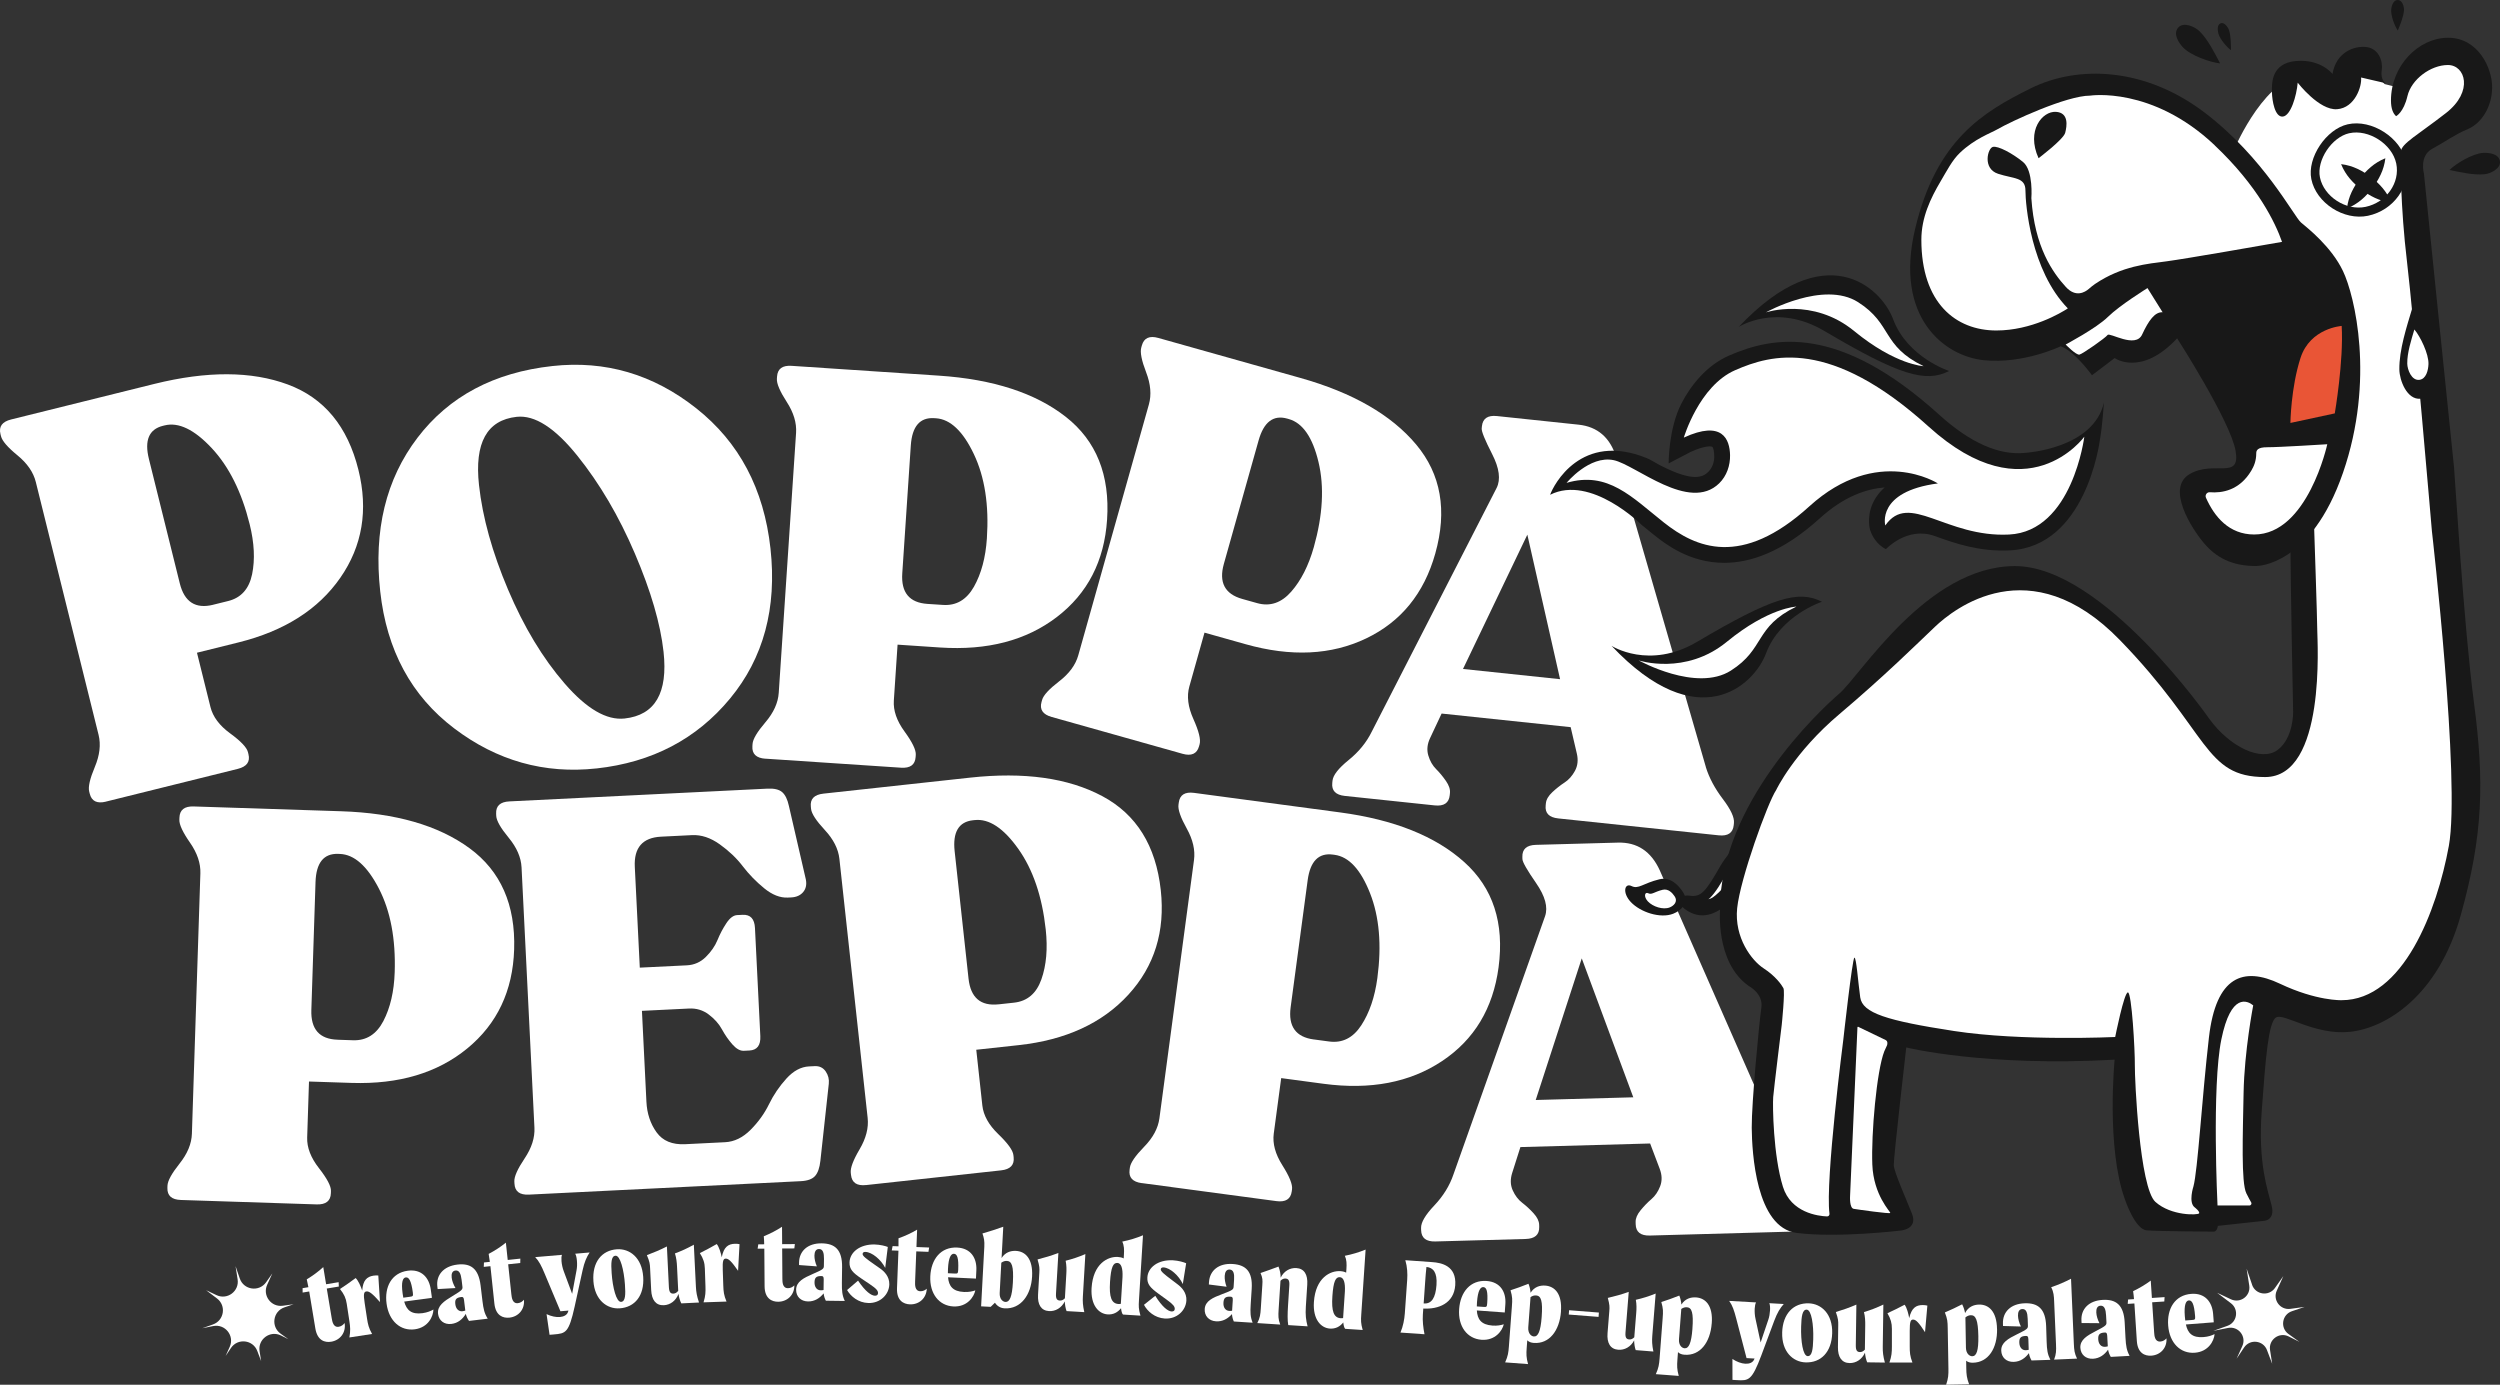 <?xml version="1.0" encoding="UTF-8"?><svg id="Layer_2" xmlns="http://www.w3.org/2000/svg" viewBox="0 0 100.521 55.678"><rect x="0" y="0" width="100.521" height="55.678" fill="#333333" stroke="none"/><defs><style>.cls-1,.cls-2{fill-rule:evenodd;}.cls-1,.cls-3{fill:#181818;}.cls-2,.cls-4{fill:#fff;}.cls-5{fill:#1d1e1b;}.cls-6{fill:#e95536;}</style></defs><g id="Layer_1-2"><path class="cls-4" d="M23.988,30.897c-2.098.23-4.008-.307-5.729-1.613-1.721-1.306-2.712-3.142-2.971-5.506-.269-2.453.23-4.511,1.498-6.176,1.268-1.664,3.076-2.626,5.425-2.884,2.128-.234,4.055.332,5.783,1.698,1.728,1.366,2.723,3.245,2.986,5.639.263,2.394-.279,4.405-1.626,6.033-1.347,1.628-3.136,2.565-5.367,2.81ZM25.113,28.89c1.226-.134,1.749-1.029,1.567-2.684-.124-1.123-.507-2.438-1.151-3.945-.644-1.507-1.417-2.82-2.317-3.94-.901-1.12-1.713-1.64-2.437-1.561-1.197.131-1.702,1.047-1.515,2.746.143,1.301.532,2.7,1.168,4.201.636,1.5,1.394,2.759,2.276,3.776.882,1.018,1.685,1.486,2.409,1.407Z"/><path class="cls-4" d="M7.273,48.249c-.372-.012-.552-.174-.542-.486l.003-.089c.007-.193.168-.489.486-.888.318-.399.483-.799.496-1.2l.341-10.474c.013-.401-.126-.811-.417-1.23-.291-.418-.434-.724-.428-.917l.003-.089c.01-.312.201-.462.572-.45l5.928.193c2.183.071,3.904.565,5.161,1.484,1.256.919,1.855,2.276,1.797,4.074-.054,1.664-.681,2.99-1.881,3.976-1.2.987-2.75,1.45-4.652,1.389l-1.716-.056-.073,2.251c-.013.401.145.812.473,1.232s.49.726.483.919l-.003.089c-.01.312-.201.462-.572.45l-5.46-.178ZM13.573,41.806l.624.021c.535.017.941-.24,1.219-.775.277-.534.429-1.187.454-1.96.044-1.337-.169-2.46-.637-3.367-.469-.908-.993-1.371-1.572-1.39l-.067-.002c-.579-.019-.881.358-.907,1.13l-.168,5.148c-.025.773.326,1.171,1.054,1.194Z"/><path class="cls-4" d="M21.266,48.034c-.371.018-.564-.129-.58-.44l-.005-.089c-.009-.193.128-.501.412-.925.284-.423.416-.835.396-1.237l-.518-10.466c-.02-.401-.192-.798-.516-1.191-.325-.393-.492-.686-.502-.879l-.004-.089c-.015-.312.162-.477.533-.495l10.378-.513c.267-.013.463.033.587.138.124.106.216.291.273.556l.682,2.958c.04.206.003.376-.109.508-.112.132-.273.204-.48.214l-.134.006c-.312.015-.63-.11-.956-.377-.325-.266-.612-.561-.859-.884-.246-.323-.555-.616-.925-.881-.37-.264-.741-.387-1.112-.369l-1.247.062c-.742.037-1.094.441-1.056,1.213l.201,4.053,1.893-.093c.297-.015.552-.128.764-.339.213-.211.369-.438.469-.682.099-.243.219-.468.357-.676.138-.208.282-.315.43-.323l.223-.011c.312-.015.477.162.495.533l.215,4.343c.018.371-.128.564-.44.58l-.223.011c-.148.008-.301-.078-.459-.256-.158-.179-.298-.38-.42-.604-.123-.225-.3-.424-.532-.599-.232-.175-.496-.255-.793-.24l-1.893.093.18,3.653c.023.475.159.885.407,1.23s.631.505,1.152.479l1.603-.08c.371-.018.712-.184,1.025-.497.312-.313.559-.656.742-1.031.182-.373.414-.716.697-1.028.282-.312.587-.476.913-.492l.223-.011c.193-.01.341.061.446.212.103.152.145.317.125.496l-.338,3.097c-.031.285-.103.489-.215.613-.113.125-.303.194-.57.207l-10.935.541Z"/><path class="cls-4" d="M34.823,47.649c-.37.04-.571-.095-.605-.405l-.01-.089c-.021-.192.098-.508.357-.947.258-.439.366-.859.322-1.258l-1.136-10.417c-.043-.399-.239-.785-.586-1.159-.347-.373-.532-.656-.553-.848l-.009-.089c-.034-.31.133-.485.503-.526l5.896-.643c2.172-.237,3.945.01,5.319.743,1.373.733,2.157,1.993,2.352,3.781.181,1.655-.253,3.056-1.302,4.202-1.049,1.146-2.519,1.823-4.41,2.029l-1.707.186.244,2.239c.044.399.257.783.641,1.153s.587.65.608.842l.01.089c.034.31-.134.486-.504.526l-5.431.592ZM40.154,40.383l.621-.068c.532-.058.898-.37,1.098-.938.2-.568.258-1.236.174-2.004-.145-1.33-.513-2.411-1.105-3.244-.592-.833-1.176-1.218-1.752-1.155l-.067.007c-.576.063-.822.479-.738,1.247l.558,5.12c.084.769.488,1.113,1.212,1.034Z"/><path class="cls-4" d="M45.909,47.572c-.369-.049-.532-.228-.49-.538l.012-.089c.026-.191.216-.469.573-.835.356-.364.561-.746.614-1.144l1.391-10.386c.053-.398-.044-.82-.291-1.265-.248-.445-.359-.764-.333-.956l.012-.089c.041-.309.246-.439.614-.39l5.879.787c2.165.29,3.828.955,4.986,1.996,1.158,1.04,1.617,2.451,1.379,4.234-.221,1.65-.978,2.906-2.271,3.767s-2.882,1.166-4.767.913l-1.702-.228-.299,2.232c-.053.398.061.822.346,1.272.285.451.414.772.389.963l-.012.089c-.042.309-.247.439-.615.39l-5.414-.725ZM52.824,41.794l.619.083c.53.071.96-.144,1.29-.648.329-.503.546-1.138.649-1.904.177-1.326.079-2.464-.296-3.414-.375-.95-.85-1.463-1.425-1.54l-.067-.009c-.574-.077-.913.268-1.015,1.034l-.684,5.105c-.103.766.207,1.198.929,1.294Z"/><path class="cls-4" d="M42.288,28.829c-.358-.101-.494-.301-.41-.602l.024-.086c.052-.186.281-.435.685-.746.404-.311.66-.659.769-1.046l2.839-10.087c.109-.387.072-.818-.111-1.293-.183-.476-.248-.807-.195-.994l.024-.086c.084-.3.306-.401.663-.3l5.709,1.607c2.103.592,3.656,1.484,4.656,2.677s1.256,2.654.769,4.386c-.451,1.603-1.377,2.74-2.778,3.411-1.401.671-3.017.749-4.848.233l-1.653-.465-.61,2.168c-.109.387-.054.822.165,1.309.218.486.301.823.249,1.009l-.024.086c-.084.3-.306.4-.663.299l-5.259-1.48ZM49.947,24.082l.602.169c.515.145.971-.008,1.368-.46.397-.452.7-1.05.91-1.794.363-1.288.425-2.428.187-3.422-.238-.994-.636-1.569-1.194-1.726l-.064-.018c-.558-.157-.942.137-1.151.881l-1.395,4.958c-.21.744.036,1.215.737,1.412Z"/><path class="cls-4" d="M68.588,30.842c.134.432.362.86.683,1.283s.471.745.448.966l-.009.089c-.033.31-.234.446-.603.407l-6.453-.68c-.37-.039-.538-.214-.505-.524l.009-.089c.015-.148.102-.295.26-.443s.321-.276.489-.386c.169-.109.308-.266.42-.471.111-.206.136-.438.074-.699l-.247-1.057-5.189-.547-.462.983c-.115.242-.14.474-.074.699.066.224.17.407.312.548.142.142.274.301.397.479.124.178.178.34.162.488l-.009.089c-.033.31-.234.446-.603.407l-3.614-.381c-.37-.039-.538-.214-.505-.524l.009-.089c.023-.222.239-.498.648-.829.408-.33.717-.709.927-1.136l5.024-9.806c.17-.34.109-.795-.182-1.364-.291-.569-.431-.912-.418-1.031l.009-.088c.033-.31.234-.446.604-.407l3.281.346c.769.081,1.275.523,1.52,1.326l3.599,12.441ZM58.825,26.898l3.903.411-1.316-5.811-2.587,5.4Z"/><path class="cls-4" d="M4.262,32.232c-.361.09-.579-.017-.654-.32l-.022-.087c-.046-.187.029-.516.227-.987.197-.47.247-.9.151-1.29l-2.525-10.171c-.097-.389-.343-.746-.737-1.069-.394-.323-.615-.579-.661-.766l-.022-.087c-.075-.303.067-.499.428-.589l5.756-1.429c2.121-.526,3.911-.519,5.37.023,1.459.541,2.405,1.685,2.838,3.43.401,1.616.16,3.062-.726,4.339-.886,1.277-2.252,2.144-4.098,2.602l-1.667.414.543,2.186c.097.389.36.742.79,1.056.43.314.669.566.716.753l.021.086c.075.303-.068.499-.428.589l-5.302,1.316ZM8.569,24.316l.606-.15c.519-.129.84-.488.962-1.077.121-.59.089-1.259-.098-2.009-.322-1.299-.832-2.321-1.53-3.066-.698-.745-1.329-1.049-1.892-.909l-.065.016c-.562.139-.751.585-.564,1.335l1.241,4.999c.186.75.633,1.037,1.34.862Z"/><path class="cls-4" d="M30.778,30.507c-.371-.025-.546-.193-.525-.504l.006-.09c.013-.193.185-.482.516-.87s.51-.782.537-1.183l.697-10.456c.026-.401-.098-.815-.375-1.243s-.409-.739-.396-.932l.006-.089c.021-.312.216-.455.587-.43l5.918.394c2.18.145,3.883.698,5.108,1.659,1.224.961,1.777,2.337,1.657,4.132-.111,1.662-.782,2.966-2.015,3.911-1.233.946-2.798,1.355-4.696,1.229l-1.713-.115-.15,2.247c-.027.401.116.817.431,1.247.314.431.464.743.451.935l-.006.089c-.021.312-.216.455-.587.43l-5.451-.363ZM37.293,24.282l.623.041c.534.036.948-.208,1.245-.732.295-.524.469-1.172.52-1.944.089-1.335-.085-2.463-.523-3.386s-.946-1.404-1.524-1.443l-.067-.004c-.578-.039-.893.328-.945,1.099l-.343,5.14c-.052.771.286,1.181,1.013,1.229Z"/><path class="cls-4" d="M71.947,46.848c.19.411.472.805.847,1.182.375.376.566.675.572.898l.002.089c.009.313-.173.474-.544.483l-6.486.179c-.372.01-.562-.141-.57-.453l-.002-.089c-.004-.149.062-.306.199-.473s.281-.317.434-.447c.153-.13.271-.305.354-.522.083-.218.076-.452-.02-.702l-.384-1.015-5.216.144-.329,1.035c-.082.255-.076.489.019.702.095.213.223.38.382.502.159.122.312.263.457.422.146.16.221.314.225.462l.002.089c.008.312-.173.473-.545.483l-3.633.1c-.372.01-.561-.141-.57-.453l-.002-.089c-.006-.223.171-.525.533-.906.361-.382.617-.798.769-1.248l3.684-10.384c.124-.36.003-.803-.36-1.328-.364-.526-.548-.847-.551-.967l-.002-.089c-.009-.312.173-.473.544-.483l3.298-.09c.773-.021,1.333.35,1.682,1.114l5.211,11.856ZM61.749,44.229l3.923-.108-2.072-5.586-1.851,5.694Z"/><path class="cls-4" d="M9.641,51.406c.158.464.775.553,1.058.152.084-.119.168-.238.251-.356-.069.153-.138.306-.208.458-.195.43.16.906.628.842l.436-.06c-.123.042-.246.084-.369.125-.462.157-.553.77-.157,1.055.105.075.21.151.315.226-.099-.05-.197-.099-.296-.149-.436-.219-.937.147-.862.629l.063.401c-.052-.136-.104-.272-.155-.408-.173-.455-.788-.525-1.059-.12-.072.108-.144.215-.216.323.056-.123.111-.247.167-.37.201-.445-.185-.93-.664-.835l-.441.088c.144-.051.289-.103.433-.154.449-.16.541-.755.161-1.043-.147-.111-.293-.222-.44-.333.14.066.279.132.419.198.435.206.923-.159.849-.634-.028-.177-.055-.355-.083-.532.057.166.113.332.17.498Z"/><path class="cls-4" d="M13.139,51.81l.198,1.189c.023.137.064.385.285.348.106-.017.186-.085.234-.152.064.385-.18.694-.538.753-.256.043-.557-.044-.638-.53l-.247-1.49-.265.044-.002-.177.234-.039c-.014-.084-.037-.194-.066-.316.24-.144.47-.314.664-.492l.114.69.504-.084.007.176-.482.08Z"/><path class="cls-4" d="M15.211,51.286l.068,1.069c-.318-.36-.444-.444-.551-.428-.102.016-.119.113-.065.468l.094.616c.036.239.068.384.204.626l-.913.14c.049-.271.036-.418,0-.658l-.106-.696c-.035-.231-.104-.383-.272-.594.226-.152.416-.277.631-.441.106.102.206.336.263.504.031-.418.191-.56.457-.601.062-.009.139-.012.19-.006Z"/><path class="cls-4" d="M17.367,52.183l-1.115.152c.096.34.285.527.738.465.2-.028.328-.086.437-.146-.005.263-.196.719-.747.795-.573.078-1.041-.328-1.136-1.026-.092-.675.197-1.24.85-1.329.555-.076.862.28.927.756l.046.333ZM16.599,51.966c-.065-.475-.157-.621-.286-.603-.116.016-.188.18-.125.642.009.062.016.12.028.173l.262-.036c.124-.017.142-.024.121-.175Z"/><path class="cls-4" d="M18.858,53.112c-.055-.079-.102-.173-.129-.283-.128.21-.312.372-.579.404-.289.035-.504-.134-.537-.406-.038-.321.237-.507.583-.716.396-.237.411-.266.396-.386l-.032-.267c-.029-.24-.092-.391-.248-.372-.129.015-.169.133-.151.285.015.129.07.281.154.42l-.718.041-.012-.098c-.055-.454.236-.819.802-.887.521-.062.852.137.937.841l.074.619c.04.33.078.501.213.715l-.753.09ZM18.709,52.696l-.051-.423c-.014-.12-.052-.13-.114-.122-.214.026-.257.112-.236.29.023.191.14.299.287.282.04-.005.075-.013.114-.027Z"/><path class="cls-4" d="M20.433,50.835l.127,1.199c.015.138.041.388.264.364.107-.011.19-.074.242-.138.041.388-.221.682-.582.72-.259.027-.554-.077-.606-.567l-.159-1.502-.268.028.008-.177.236-.025c-.009-.085-.025-.196-.047-.32.248-.13.488-.286.692-.452l.074.696.508-.054-.004.176-.486.052Z"/><path class="cls-4" d="M23.709,50.359c-.124.186-.21.383-.285.722l-.317,1.45c-.237,1.069-.362,1.084-.84,1.125l-.17.014-.121-.831c.193.091.385.129.537.116.161-.014.286-.083.325-.203l.018-.056-.322.028-.634-1.512c-.13-.313-.223-.499-.381-.665l1.077-.092c-.022.056-.028.146-.019.254.011.13.042.28.094.415l.334.899.176-.943c.025-.124.027-.263.016-.388-.01-.121-.033-.222-.069-.282l.581-.05Z"/><path class="cls-4" d="M23.86,51.505c-.051-.756.334-1.232.947-1.274.506-.034,1.003.332,1.055,1.106.052.756-.335,1.228-.948,1.269-.506.034-1.002-.332-1.055-1.101ZM25.128,51.652c-.04-.586-.188-1.174-.38-1.161-.179.012-.182.3-.155.694.04.586.188,1.174.38,1.161.179-.012.182-.3.155-.694Z"/><path class="cls-4" d="M27.394,52.406c-.049-.087-.098-.26-.113-.381-.103.275-.328.443-.588.456-.318.016-.491-.209-.51-.608l-.044-.887c-.008-.17-.017-.251-.129-.519.278-.104.533-.21.805-.349l.08,1.635c.011.22.076.266.188.26.063-.003.133-.038.187-.112l-.048-.977c-.008-.17-.026-.344-.084-.526.265-.098.497-.204.76-.351l.084,1.702c.01.197.036.367.125.623l-.712.035Z"/><path class="cls-4" d="M29.735,50.026l-.058,1.071c-.274-.395-.389-.494-.497-.49-.103.003-.131.099-.119.457l.021.623c.008.242.022.39.13.647l-.924.031c.081-.263.085-.412.077-.654l-.024-.704c-.008-.233-.058-.393-.201-.622.243-.125.446-.226.679-.364.094.113.165.358.202.532.08-.412.256-.534.525-.543.063-.002.139.004.189.016Z"/><path class="cls-4" d="M31.45,50.201l.008,1.207c.001.139.003.39.227.388.108,0,.197-.055.255-.114.003.39-.287.657-.65.659-.26.002-.544-.131-.547-.624l-.011-1.511-.269.002.026-.175.238-.002c0-.085-.006-.197-.016-.323.259-.105.514-.237.733-.382l.005.7.511-.004-.021.175-.489.003Z"/><path class="cls-4" d="M33.207,52.302c-.044-.086-.078-.185-.09-.297-.155.191-.359.328-.628.324-.291-.004-.482-.199-.478-.473.004-.323.302-.472.672-.633.424-.183.442-.209.444-.331l.004-.269c.003-.242-.04-.4-.197-.402-.13-.002-.185.11-.187.262-.002.13.032.287.098.436l-.717-.054v-.099c.007-.458.343-.781.913-.773.525.007.827.248.818.957l-.008.623c-.004.332.011.507.116.737l-.758-.01ZM33.114,51.87l.006-.426c.002-.121-.034-.135-.097-.136-.215-.003-.27.077-.272.256-.002.193.099.315.247.317.04,0,.076-.003.117-.012Z"/><path class="cls-4" d="M34.684,50.42c-.002.081.138.188.473.422l.233.163c.154.108.377.316.368.639-.011.404-.363.762-.842.748-.404-.011-.711-.267-.856-.522l.441-.378c.302.449.535.603.679.607.072.002.122-.033.124-.1.003-.099-.058-.181-.331-.364l-.348-.234c-.33-.225-.475-.364-.467-.642.011-.399.402-.73,1.003-.721.229.006.443.062.536.1l-.104.841c-.17-.333-.53-.634-.799-.642-.067-.002-.108.028-.11.082Z"/><path class="cls-4" d="M36.842,50.316l-.047,1.205c-.005.139-.015.39.209.398.108.004.199-.046.26-.102-.015.39-.316.643-.679.629-.26-.01-.537-.155-.518-.648l.058-1.51-.269-.01.034-.174.237.009c.003-.085.003-.197,0-.323.264-.093.524-.213.749-.348l-.027.699.511.02-.029.174-.488-.019Z"/><path class="cls-4" d="M39.243,51.41l-1.124-.053c.033.352.184.57.641.591.202.009.338-.025.456-.064-.053.258-.323.672-.879.646-.578-.027-.964-.512-.931-1.215.032-.681.419-1.183,1.078-1.153.56.026.797.432.774.911l-.016.336ZM38.528,51.058c.022-.479-.042-.64-.172-.646-.116-.005-.218.142-.239.608-.003.063-.006.121-.004.175l.264.012c.125.006.144.002.151-.15Z"/><path class="cls-4" d="M41.499,51.324c-.039.73-.444,1.319-1.111,1.283-.116-.006-.28-.064-.383-.227l-.171.166-.385-.02.129-2.397c.012-.233-.013-.351-.075-.534.292-.083.566-.172.837-.27l-.068,1.259c.142-.226.362-.299.577-.288.381.02.688.316.65,1.028ZM40.727,51.561c.035-.65-.044-.847-.237-.862-.076-.004-.149.015-.229.073l-.065,1.214c-.013.246.125.357.232.363.17.009.267-.21.299-.788Z"/><path class="cls-4" d="M42.886,52.718c-.04-.092-.07-.269-.072-.391-.132.262-.374.405-.634.39-.318-.019-.466-.261-.442-.66l.052-.887c.01-.17.01-.251-.072-.53.287-.073.553-.152.838-.261l-.096,1.635c-.013.22.047.273.159.279.063.004.136-.023.199-.092l.057-.977c.01-.17.011-.345-.027-.532.274-.069.517-.149.793-.268l-.1,1.702c-.011.197-.004.368.057.633l-.712-.042Z"/><path class="cls-4" d="M45.855,52.9l-.702-.044c-.042-.039-.067-.148-.078-.256-.136.171-.313.264-.536.25-.362-.022-.691-.366-.648-1.064.061-.98.658-1.271,1.057-1.246.094.006.169.024.234.059l.009-.143c.013-.21.01-.372-.066-.534.291-.058.561-.14.833-.254l-.162,2.613c-.015.242-.017.345.06.619ZM45.067,52.425l.067-1.074c.017-.354-.051-.56-.203-.57-.17-.011-.261.159-.299.767-.038.609.058.866.34.884.031.002.067,0,.095-.008Z"/><path class="cls-4" d="M46.672,51.037c-.005.081.132.193.458.438l.227.172c.15.113.366.329.345.651-.026.403-.389.748-.868.718-.403-.026-.7-.291-.837-.552l.454-.362c.286.458.513.621.656.63.072.004.123-.028.127-.095.006-.098-.051-.183-.318-.375l-.339-.246c-.322-.236-.461-.38-.443-.657.025-.398.427-.714,1.027-.685.228.014.44.077.532.119l-.134.836c-.158-.338-.507-.652-.775-.669-.067-.004-.109.025-.113.078Z"/><path class="cls-4" d="M49.611,53.138c-.039-.088-.069-.189-.075-.301-.164.183-.375.309-.643.291-.291-.019-.471-.224-.453-.497.021-.322.326-.455.703-.597.433-.161.452-.187.46-.308l.017-.269c.016-.241-.019-.401-.176-.411-.13-.008-.191.1-.2.252-.008.13.017.289.075.44l-.713-.091.006-.099c.03-.456.382-.762.95-.725.524.034.812.29.767.997l-.04.622c-.021.331-.015.507.078.742l-.756-.049ZM49.541,52.703l.027-.425c.008-.121-.027-.136-.09-.14-.215-.014-.274.063-.285.242-.012.192.083.32.23.329.04.003.076,0,.117-.006Z"/><path class="cls-4" d="M52.577,53.33l-.779-.05c-.033-.186-.029-.456-.009-.773l.053-.819c.014-.219-.045-.273-.157-.28-.063-.004-.136.022-.199.09l-.074,1.15c-.016.255-.021.39.064.611l-.922-.06c.108-.208.126-.342.142-.597l.06-.926c.014-.21.014-.287-.072-.49.239-.084.487-.167.722-.259.054.134.088.302.088.446.125-.257.368-.403.631-.386.318.02.464.264.438.662l-.057.89c-.021.331.002.526.07.791Z"/><path class="cls-4" d="M54.79,53.477l-.702-.047c-.042-.039-.066-.148-.077-.257-.137.171-.314.262-.538.247-.362-.024-.69-.37-.643-1.068.065-.98.664-1.268,1.063-1.241.094.006.169.025.234.06l.01-.143c.014-.21.011-.372-.063-.535.291-.057.562-.138.835-.25l-.175,2.613c-.016.241-.019.345.057.619ZM54.004,52.998l.072-1.074c.019-.354-.048-.56-.2-.571-.17-.011-.262.158-.303.766s.055.866.336.885c.031.002.067,0,.095-.007Z"/><path class="cls-4" d="M57.228,52.615l-.017.242c-.017.241.012.527.066.791l-.967-.068c.108-.253.159-.533.176-.774l.095-1.347c.017-.242.005-.521-.075-.788l1.087.077c.371.026.974.149.92.928-.052.734-.676.973-1.285.939ZM57.355,50.942c-.023.196-.036.389-.049.568l-.063.899h.018c.304.022.462-.232.498-.742.035-.506-.131-.697-.403-.725Z"/><path class="cls-4" d="M60.504,52.773l-1.123-.082c.024.352.17.574.626.608.201.015.338-.016.458-.052-.059.256-.341.663-.896.623-.577-.042-.951-.537-.899-1.239.049-.68.45-1.173,1.107-1.125.559.041.786.453.751.932l-.024.336ZM59.798,52.402c.035-.479-.025-.641-.155-.65-.116-.008-.221.137-.255.602-.005.063-.009.121-.008.175l.264.019c.125.009.144.006.154-.146Z"/><path class="cls-4" d="M62.765,52.734c-.058.774-.472,1.31-1.094,1.263-.112-.008-.199-.042-.262-.105l-.023.304c-.018.242-.02.386.055.652l-.922-.069c.113-.252.133-.395.151-.637l.12-1.602c.022-.3.024-.381-.054-.661.244-.076.471-.162.721-.261.039.084.077.24.085.362.148-.236.374-.305.593-.288.38.029.682.33.628,1.041ZM61.988,52.955c.049-.649-.026-.852-.218-.867-.076-.006-.149.011-.23.068l-.091,1.213c-.018.246.117.36.224.368.17.013.272-.204.315-.782Z"/><path class="cls-4" d="M63.091,52.682l1.198.094-.014.174-1.198-.094.014-.175Z"/><path class="cls-4" d="M65.77,54.287c-.038-.093-.064-.271-.063-.392-.137.259-.382.397-.642.376-.317-.025-.46-.271-.428-.668l.071-.885c.014-.17.015-.25-.061-.531.289-.067.555-.14.842-.243l-.13,1.631c-.018.219.041.273.153.282.063.005.137-.021.2-.088l.078-.974c.014-.17.019-.345-.016-.532.275-.063.519-.138.798-.251l-.136,1.698c-.016.197-.011.368.044.633l-.711-.057Z"/><path class="cls-4" d="M68.826,53.21c-.059.774-.473,1.31-1.095,1.262-.112-.008-.199-.042-.262-.105l-.023.304c-.018.242-.02.386.054.652l-.922-.07c.114-.252.133-.395.152-.637l.122-1.602c.023-.299.025-.38-.053-.661.244-.076.471-.162.722-.26.039.084.076.24.085.362.149-.236.374-.304.594-.288.38.029.681.331.627,1.042ZM68.049,53.43c.05-.649-.025-.852-.217-.867-.076-.006-.149.011-.23.068l-.092,1.213c-.019.246.117.36.224.368.17.013.272-.204.316-.782Z"/><path class="cls-4" d="M71.724,52.43c-.149.167-.262.349-.384.675l-.519,1.391c-.386,1.025-.511,1.023-.991.996l-.17-.01-.002-.84c.178.118.363.182.515.191.161.009.294-.042.35-.155l.026-.053-.323-.018-.414-1.587c-.085-.328-.15-.525-.284-.713l1.08.061c-.03.052-.048.141-.054.249-.007.13.002.283.035.424l.203.937.307-.908c.043-.119.064-.257.071-.382.007-.121,0-.225-.029-.289l.582.033Z"/><path class="cls-4" d="M71.658,53.579c.024-.758.455-1.193,1.07-1.174.507.016.965.43.941,1.206-.024.758-.455,1.189-1.069,1.169-.507-.016-.965-.43-.941-1.202ZM72.907,53.852c.019-.587-.07-1.187-.263-1.193-.179-.006-.211.281-.223.675-.018.588.07,1.187.263,1.194.179.005.211-.281.223-.675Z"/><path class="cls-4" d="M75.077,54.776c-.043-.09-.081-.266-.089-.387-.12.268-.356.421-.616.418-.318-.004-.477-.24-.471-.639l.012-.888c.002-.171-.001-.251-.096-.526.284-.086.545-.176.825-.298l-.023,1.637c-.003.22.059.27.171.272.063.001.135-.03.194-.1l.014-.978c.002-.171-.004-.345-.051-.53.27-.082.509-.172.78-.303l-.024,1.704c-.003.197.013.368.085.629l-.713-.01Z"/><path class="cls-4" d="M77.496,52.498l-.094,1.067c-.26-.404-.372-.507-.48-.507-.103,0-.135.094-.135.453v.623c0,.242.009.39.108.65h-.924c.09-.26.099-.408.099-.65v-.704c0-.233-.045-.394-.179-.628.247-.116.453-.211.691-.341.09.116.153.363.184.538.094-.408.273-.525.543-.525.063,0,.139.009.188.022Z"/><path class="cls-4" d="M80.299,53.435c.014.776-.349,1.347-.972,1.358-.112.002-.202-.023-.271-.081l.005.305c.004.242.016.385.114.644l-.924.016c.089-.262.096-.405.092-.648l-.028-1.605c-.005-.301-.011-.381-.115-.653.236-.098.454-.205.694-.326.046.08.098.232.118.352.126-.249.344-.338.564-.342.381-.007.709.266.721.979ZM79.546,53.726c-.011-.65-.105-.846-.297-.843-.076.001-.148.025-.223.089l.021,1.215c.004.247.15.347.257.345.17-.003.252-.229.242-.807Z"/><path class="cls-4" d="M81.684,54.7c-.048-.084-.087-.181-.104-.293-.146.198-.343.343-.613.352-.292.009-.491-.177-.5-.451-.011-.323.28-.485.643-.663.415-.202.432-.23.429-.35l-.009-.269c-.008-.242-.058-.398-.215-.392-.13.004-.18.118-.175.271.004.13.045.286.117.432l-.719-.021-.003-.099c-.015-.458.306-.796.876-.814.525-.017.837.21.861.919l.02.623c.011.332.035.506.15.732l-.758.025ZM81.571,54.273l-.014-.426c-.004-.121-.04-.134-.103-.131-.215.007-.266.089-.261.269.006.193.113.311.261.305.04-.001.076-.007.116-.017Z"/><path class="cls-4" d="M82.669,54.059l-.075-1.734c-.009-.215-.016-.367-.119-.569.279-.093.534-.202.798-.34l.113,2.612c.011.255.026.389.129.6l-.923.04c.085-.219.088-.354.077-.609Z"/><path class="cls-4" d="M84.872,54.559c-.049-.083-.09-.179-.11-.291-.142.201-.336.35-.605.365-.291.015-.494-.167-.509-.44-.017-.323.27-.491.628-.676.411-.211.428-.239.421-.36l-.015-.269c-.013-.242-.066-.396-.223-.388-.13.007-.178.122-.17.274.007.13.051.285.127.429l-.719-.006-.005-.099c-.025-.457.289-.802.858-.832.524-.028.842.193.88.9l.033.623c.018.332.045.505.165.728l-.757.041ZM84.751,54.134l-.023-.426c-.007-.121-.043-.133-.106-.129-.215.011-.264.095-.255.274.01.192.12.308.268.3.04-.002.076-.008.116-.019Z"/><path class="cls-4" d="M86.535,52.363l.079,1.204c.009.139.026.389.249.375.107-.007.193-.067.248-.129.026.389-.248.672-.61.696-.26.017-.55-.099-.582-.591l-.099-1.508-.268.017.015-.176.237-.015c-.006-.085-.017-.197-.035-.321.253-.12.499-.267.709-.424l.046.698.51-.034-.011.176-.488.032Z"/><path class="cls-4" d="M89.013,53.168l-1.122.087c.076.345.253.543.709.507.201-.016.332-.066.445-.12-.02.262-.238.706-.792.749-.577.045-1.019-.388-1.074-1.09-.053-.679.269-1.226.926-1.277.559-.043.844.33.881.808l.026.335ZM88.26,52.907c-.037-.478-.121-.629-.25-.619-.116.009-.198.168-.162.633.005.063.009.121.018.174l.264-.02c.125-.009.143-.015.131-.167Z"/><path class="cls-4" d="M90.551,51.657c.137.403.674.48.92.132.113-.161.227-.321.34-.482-.089.196-.177.392-.266.588-.169.374.139.787.546.732l.576-.079c-.171.058-.342.116-.513.174-.402.136-.481.67-.137.917.146.105.292.21.439.315-.144-.072-.288-.145-.432-.217-.379-.19-.815.128-.749.547l.086.551c-.07-.183-.14-.366-.209-.55-.151-.396-.685-.456-.921-.104-.1.15-.2.299-.3.449.077-.17.153-.339.23-.509.175-.387-.161-.809-.577-.726l-.59.117c.19-.068.38-.135.569-.203.39-.139.47-.656.14-.907-.185-.14-.37-.281-.555-.421.184.087.368.174.553.261.378.179.803-.138.738-.551-.035-.226-.07-.452-.105-.678.073.214.146.429.219.643Z"/><path class="cls-3" d="M78.373,14.916c-.939.482-1.986.186-5.02-1.609-1.929-1.142-3.443-.161-3.443-.161,3.472-3.679,5.725-1.608,6.213-.303.572,1.529,2.249,2.074,2.249,2.074Z"/><path class="cls-3" d="M67.09,18.635l.881-.46c.594-.274.846-.233.877-.208.048.039.079.202.079.397,0,.225-.08.448-.239.608-.121.122-.224.154-.27.169-.42.134-1.054-.121-1.636-.417l-.065-.033c-.176-.091-.338-.204-.504-.271-2.642-1.077-3.75,1.088-3.885,1.474,1.64-.828,3.689,1.219,3.689,1.219.16.132.323.265.491.398.447.354,1.417,1.12,2.819,1.12,1.053,0,2.35-.433,3.853-1.798.96-.872,1.864-1.178,2.599-1.234-.132.118-.246.247-.339.388-.419.632-.267,1.243-.249,1.311.188.593.64.782.64.782,0,0,.852-.925,1.959-.528.793.285,1.781.64,3.025.578,3.05-.152,3.603-4.315,3.626-4.492.089-.479.155-1.457.155-1.457-.415,1.868-3.159,2.027-3.159,2.027-1.052.112-2.217-.402-3.458-1.526-4.017-3.636-6.634-3.183-8.465-2.382-.903.395-1.537,1.21-1.905,1.92-.525,1.014-.516,2.413-.516,2.413ZM82.67,19.216c-.474,1.049-1.12,1.601-1.919,1.641-.99.05-1.808-.245-2.53-.504-.205-.074-.415-.149-.628-.213.123-.026.259-.05.41-.07l1.721-.227-1.46-.941c-.076-.049-.772-.48-1.849-.571-.993-.084-2.509.118-4.094,1.558-1.404,1.275-2.984,2.233-5.023.621-.142-.112-.28-.225-.416-.337.629.249,1.29.383,1.921.182.549-.175.978-.576,1.276-1.191l.031-.064.016-.069c.033-.143.303-1.419-.475-2.053-.232-.189-.512-.29-.839-.302.281-.476.683-.977,1.209-1.207,1.031-.451,3.177-1.39,7.099,2.159,1.522,1.377,3.018,1.999,4.448,1.849.417-.044.788-.151,1.113-.289-.004.009-.008.019-.013.028Z"/><path class="cls-4" d="M73.625,49.602c-.53,0-.992-.025-1.374-.073-.683-.087-1.181-.689-1.479-1.79-.241-.889-.286-1.88-.291-2.392-.011-.991.303-4.258.386-4.825.087-.59-.52-.912-.526-.915-1.206-.844-1.158-2.671-1.136-3.029l.005-.088-.074.047c-.099.062-.196.111-.291.146-.134.05-.268.076-.396.076-.091,0-.182-.013-.27-.038-.235-.068-.43-.204-.511-.302-.037-.045-.06-.092-.068-.137-.014-.082.011-.144.079-.19.04-.027.095-.041.163-.041.028,0,.058.002.091.007.051.007.098.011.143.011.174,0,.311-.058.445-.189.188-.183.376-.487.702-1.057.088-.153.22-.33.317-.459,1.071-3.538,4.304-6.321,4.441-6.438.183-.156.447-.476.78-.882,1.219-1.482,3.487-4.239,6.259-4.239,3.479,0,7.737,6.066,7.78,6.127.623.859,1.517,1.436,2.225,1.436.225,0,.419-.059.576-.175.66-.488.649-1.519.648-1.563,0-.043-.09-4.269-.107-6.415v-.087s-.072.051-.072.051c-.727.521-1.309.53-1.315.53h-.059c-.886,0-1.518-.28-2.051-.909-.441-.522-1.055-1.536-.938-2.194.04-.226.164-.398.367-.514.356-.202.725-.219,1.043-.219h.163c.258,0,.465-.011.584-.152.098-.116.12-.308.069-.602-.205-1.185-2.269-4.405-2.357-4.542l-.031-.049-.04.042c-.746.799-1.38.966-1.781.966-.417,0-.669-.177-.672-.179l-.027-.019-.901.683c-.807-1.055-1.246-1.139-1.265-1.142l-.014-.002-.013.006c-.012.006-1.219.578-2.589.578-.16,0-.319-.008-.471-.024-.882-.09-1.723-.586-2.25-1.328-.48-.676-.951-1.901-.473-3.905.831-3.482,2.583-4.601,4.618-5.611.774-.384,1.667-.587,2.583-.587,1.517,0,3.025.537,4.363,1.552.442.335.878.718,1.296,1.138l.045.045.028-.057c.239-.488.738-1.401,1.398-2.026l.014-.014v-.02c-.006-.487.095-1.055.926-1.128.067-.006.132-.009.194-.009.836,0,1.232.507,1.236.512l.063.083.017-.103c.129-.777.719-1.053,1.185-1.053.04,0,.079.002.116.006.178.019.328.102.434.242.129.169.19.421.154.643-.054.337.098.504.146.547l.02.017.362.091.011-.044c.261-1.064,1.197-1.866,2.177-1.866,1.125,0,1.723,1.129,1.723,1.944,0,.733-.389,1.407-.945,1.638-.338.141-.612.307-.902.484-.169.102-.344.209-.539.314-.556.301-.356,1.039-.354,1.047.047.471,1.193,11.711,1.215,11.865.004.028.021.287.047.678.112,1.68.409,6.144.748,8.716.394,2.989.421,5.13-.529,8.537-.887,3.18-2.927,4.495-4.405,4.654-.106.012-.216.017-.326.017-.72,0-1.379-.246-1.86-.426-.292-.109-.522-.195-.678-.195-.058,0-.104.012-.141.035-.317.204-.422,1.441-.595,3.793-.136,1.849.157,2.925.333,3.567.025.091.047.174.066.25.049.197.036.346-.039.443-.091.117-.247.12-.249.12l-1.868.203-.005.035c-.018.123-.067.194-.134.194h-.005s-.016-.002-.016-.002c-.022,0-2.2-.011-2.663-.052-.362-.032-.721-.88-.829-1.204-.752-2.06-.42-5.573-.416-5.608l.005-.052-.053.003c-.774.043-1.549.066-2.304.066-3.778,0-6.038-.55-6.061-.556l-.05-.012-.006.051c-.021.182-.513,4.452-.502,4.734.008.214.257.813.498,1.392.086.207.17.407.237.579.066.168.066.306,0,.408-.121.19-.429.21-.432.21-.017.002-1.41.168-2.781.168Z"/><path class="cls-3" d="M98.679,18.85c-.022-.155-1.216-11.871-1.216-11.871,0,0-.199-.707.332-.995.531-.287.906-.575,1.437-.796.531-.221.973-.884.973-1.68s-.575-1.99-1.769-1.99-2.299,1.127-2.299,2.52c0,.324.081.521.206.633,0,0,.303-.146.457-.81.155-.663.927-1.247,1.627-1.247s1.04,1.059-.076,1.929c-1.116.87-1.797,1.229-1.816,1.551-.019.322-.019,2.213.246,4.426.265,2.213,1.002,10.838,1.002,10.838,0,0,1.154,10.062.681,12.654-.473,2.591-1.835,6.204-4.312,6.204,0,0-1.002.038-2.478-.662-1.475-.7-2.572-.303-2.856,2.156-.284,2.459-.449,5.351-.624,5.996,0,0-.212.643.051.84,0,0,.22.168.176.241-.044.073-1.12.11-1.756-.461s-.834-4.925-.827-5.503c.007-.578-.124-2.912-.278-2.92-.154-.007-.512,1.793-.512,1.793,0,0-3.761.176-6.476-.241-2.715-.417-3.688-.724-3.776-1.354s-.154-1.603-.234-1.595c-.081.007-.446,3.3-.446,3.3,0,0-.729,5.661-.556,6.995.008.06-.039.112-.099.109-.361-.015-1.449-.149-1.773-1.194-.391-1.259-.417-3.266-.391-3.603.027-.337.343-2.902.343-2.902,0,0,.141-1.347.067-1.481-.074-.135-.316-.485-.795-.795-.478-.31-1.185-1.232-1.064-2.417.121-1.185,1.226-4.242,1.569-4.754,0,0,.71-1.502,2.538-3.047,1.827-1.545,3.115-2.821,3.851-3.52.736-.699,3.814-3.189,7.432.54,3.618,3.728,3.373,5.507,5.838,5.507s2.097-5.482,2.097-5.899-.123-4.047-.123-4.047v-2.882s-.957,1.349-.957,3.164.11,7.052.11,7.052c0,0,.019,1.046-.63,1.526-.649.48-1.919-.122-2.737-1.25,0,0-4.275-6.147-7.817-6.147s-6.219,4.408-7.069,5.132c-.85.724-4.786,4.471-4.786,8.612,0,0-.219,2.182,1.155,3.143,0,0,.586.303.502.868s-.397,3.849-.387,4.832c.01.983.167,4.016,1.809,4.226,1.642.209,4.163-.094,4.163-.094,0,0,.722-.042.471-.68s-.722-1.673-.732-1.956c-.01-.282.502-4.728.502-4.728,0,0,3.159.784,8.378.492,0,0-.345,3.535.418,5.627,0,0,.397,1.192.868,1.234.471.042,2.667.052,2.667.052,0,0,.16.04.2-.231l1.828-.199s.486,0,.332-.619-.553-1.702-.398-3.802.265-3.559.575-3.758,1.547.73,2.984.575c1.437-.155,3.537-1.437,4.443-4.687.906-3.25.951-5.372.531-8.555-.42-3.183-.774-9.241-.796-9.395Z"/><path class="cls-4" d="M89.163,48.471s-.234-4.772.153-6.674,1.058-1.557,1.282-1.373c0,0-.356,1.831-.387,3.52-.031,1.689-.102,3.612.112,4.039.088.176.15.29.193.363.033.056-.008.125-.073.125h-1.28Z"/><path class="cls-4" d="M74.72,41.287c-.016-.008-.034.004-.035.022l-.297,6.796s-.029.472.149.501,1.458.212,1.468.164-.674-.712-.722-1.944c-.048-1.232.173-3.763.481-4.553l.112-.246s.053-.155-.055-.208c-.096-.047-.924-.446-1.102-.531Z"/><path class="cls-3" d="M94.935,3.116l.972.225s-.201-.148-.142-.515-.124-.883-.628-.936-1.209.225-1.351,1.084c0,0-.462-.61-1.469-.521-1.007.089-.972.912-.966,1.256s.119,1.013.438.978.551-.83.598-1.363c0,0,.859,1.12,1.582,1.067s1.007-.93.966-1.274Z"/><path class="cls-3" d="M90.756,22.755s2.16,0,3.452-3.746c1.293-3.746.47-7.125,0-8.109-.47-.984-1.41-1.719-1.689-1.954-.279-.235-1.498-2.615-3.878-4.422-2.38-1.807-5.068-1.924-6.993-.97-1.924.955-3.79,2.071-4.642,5.641-.852,3.57,1.175,5.127,2.762,5.289,1.587.162,3.085-.558,3.085-.558,0,0,.441.073,1.263,1.161l.911-.69s1.058.764,2.512-.793c0,0,2.145,3.335,2.351,4.525.206,1.19-.852.367-1.836.926s.073,2.204.558,2.777,1.117.94,2.145.926Z"/><path class="cls-3" d="M96.745,6.508c-.202-.969-1.381-1.727-2.346-1.51-.873.196-1.638,1.349-1.464,2.205.195.96,1.305,1.677,2.277,1.473,1.04-.219,1.735-1.202,1.533-2.168Z"/><path class="cls-4" d="M94.459,5.356c-.703.158-1.319,1.086-1.178,1.776.157.773,1.051,1.351,1.833,1.186.837-.176,1.397-.968,1.235-1.745-.163-.78-1.112-1.391-1.889-1.216Z"/><path class="cls-3" d="M94.132,6.6c.489.058.86.27,1.203.519.331.264.633.567.815,1.025-.49-.057-.861-.269-1.203-.519-.33-.266-.632-.568-.815-1.025Z"/><path class="cls-3" d="M95.912,6.363c-.058.489-.27.86-.519,1.203-.265.331-.567.632-1.025.815.056-.49.269-.861.519-1.203.266-.33.568-.632,1.025-.815Z"/><path class="cls-4" d="M91.175,17.983c-.416-.005-.455.133-.455.247,0,.302-.095.52-.199.694-.476.799-1.181.907-1.665.868-.119-.01-.206.112-.158.221.337.759.924,1.478,1.94,1.478,2.149,0,2.938-3.629,2.938-3.629,0,0-1.986.125-2.401.12Z"/><path class="cls-4" d="M89.047,5.838c-2.519-2.38-5.007-1.993-5.007-1.993-.943,0-3.152,1.02-3.74,1.36-.252.146-.9.369-1.499.943-.307.294-.52.717-.773,1.144-.403.681-.773,1.454-.773,2.349,0,2.55,1.391,3.647,3.013,3.647,1.42,0,2.604-.71,2.877-.888-1.495-1.527-1.705-4.206-1.705-4.739,0-.545-.466-.466-1.101-.674-.635-.208-.416-1.031-.208-1.081.208-.05.783.258,1.21.605s.337,1.458.337,1.458c.129,1.973.863,2.995,1.388,3.57.397.434.766.212.923.076.081-.07.162-.139.251-.199,1.083-.729,2.121-.809,2.874-.909.799-.107,3.82-.637,4.643-.782-.263-.751-.961-2.232-2.711-3.885Z"/><path class="cls-3" d="M81.967,6.361s1.002-.754,1.071-1.021.159-.813-.377-.843-1.2.744-.694,1.864Z"/><path class="cls-4" d="M83.056,13.851s.424.44.557.407,1.047-.673,1.13-.789,1.122.557,1.388-.017.515-.914.823-.897l-.607-.972s-1.114.69-1.587,1.155-1.704,1.114-1.704,1.114Z"/><path class="cls-4" d="M83.807,17.559s-.475,3.807-3.025,3.934c-2.55.127-4.024-1.742-4.977-.365,0,0-.375-1.362,2.114-1.69,0,0-2.43-1.566-5.169.922-2.739,2.488-4.57,1.659-5.847.65-1.277-1.01-2.251-2.086-3.914-1.594,0,0,.915-1.119,1.897-.913.879.185,3.036,2.112,4.242.929.3-.295.444-.714.435-1.134-.014-.622-.298-1.422-1.859-.703,0,0,.612-2.076,2.063-2.71,1.451-.635,3.82-1.315,7.782,2.27,3.962,3.586,6.258.404,6.258.404Z"/><path class="cls-5" d="M77.346,14.723s-1.124-.043-2.796-1.414c-1.672-1.371-3.547-.749-3.547-.749,0,0,2.318-1.294,3.707-.411,1.389.883.936,1.754,2.635,2.574Z"/><path class="cls-3" d="M69.506,34.984c.077-.134.201-.3.297-.427.032-.042.06-.08.075-.101l-.299-.218c-.027.038-.049.066-.072.097-.102.136-.234.312-.323.466-.299.523-.503.859-.695,1.047-.16.156-.319.2-.55.166-.13-.019-.224-.001-.286.041-.085.058-.115.139-.098.235.009.054.036.107.078.158.093.113.297.249.533.317.238.068.471.045.695-.039.21-.079.409-.21.591-.367l.213-1.368c-.079.511-.714,1.076-.879,1.137-.031.012-.063.021-.095.029.018-.011.037-.025.056-.044.223-.218.441-.576.757-1.129Z"/><path class="cls-1" d="M67.668,35.866c-.166-.254-.493-.622-.942-.512-.668.163-.844.412-1.124.273-.28-.139-.384.267-.028.644.383.406,1.183.673,1.704.468.302-.119.675-.438.39-.873"/><path class="cls-2" d="M67.333,36.039c-.085-.13-.252-.319-.482-.262-.342.084-.432.211-.576.14-.144-.071-.197.137-.014.33.196.208.606.345.873.24.155-.061.346-.224.2-.447"/><path class="cls-4" d="M77.346,14.723s-1.124-.043-2.796-1.414c-1.672-1.371-3.547-.749-3.547-.749,0,0,2.318-1.294,3.707-.411,1.389.883.936,1.754,2.635,2.574Z"/><path class="cls-3" d="M73.259,24.197c-.939-.482-1.986-.186-5.02,1.609-1.929,1.142-3.443.161-3.443.161,3.472,3.679,5.725,1.608,6.213.303.572-1.529,2.249-2.074,2.249-2.074Z"/><path class="cls-4" d="M72.231,24.39s-1.124.043-2.796,1.414c-1.672,1.371-3.547.749-3.547.749,0,0,2.318,1.294,3.707.411,1.389-.883.936-1.754,2.635-2.574Z"/><path class="cls-6" d="M93.878,16.622s.361-2.111.277-3.516c0,0-1.266.081-1.655,1.286-.389,1.205-.406,2.614-.406,2.614l1.784-.384Z"/><path class="cls-3" d="M87.575,1.117c-.202.242.017.589.19.778.302.332,1.105.617,1.502.653-.221-.418-.481-.947-.823-1.288-.185-.184-.653-.402-.869-.144Z"/><path class="cls-3" d="M96.408,0c-.175.002-.242.219-.26.36-.031.247.137.688.264.869.097-.244.227-.543.248-.811.011-.144-.065-.42-.252-.418Z"/><path class="cls-3" d="M99.9,7.006c.241-.024.674-.23.616-.536-.054-.287-.432-.335-.67-.323-.417.021-1.095.427-1.355.688.43.088.963.214,1.409.171Z"/><path class="cls-3" d="M89.706,2.021c-.005-.248-.003-.556-.078-.799-.04-.131-.196-.348-.345-.283-.14.061-.12.276-.086.406.059.229.346.56.51.675Z"/><path class="cls-3" d="M97.331,16.033c.518-.051.661-.714.677-1.137.028-.742-.59-2.006-1.014-2.508-.223.749-.53,1.672-.52,2.471.005.43.304,1.229.857,1.174Z"/><path class="cls-4" d="M97.27,15.274c.288-.028.366-.397.375-.632.015-.412-.33-1.115-.567-1.394-.123.416-.292.929-.286,1.373.004.239.17.683.478.652Z"/></g></svg>